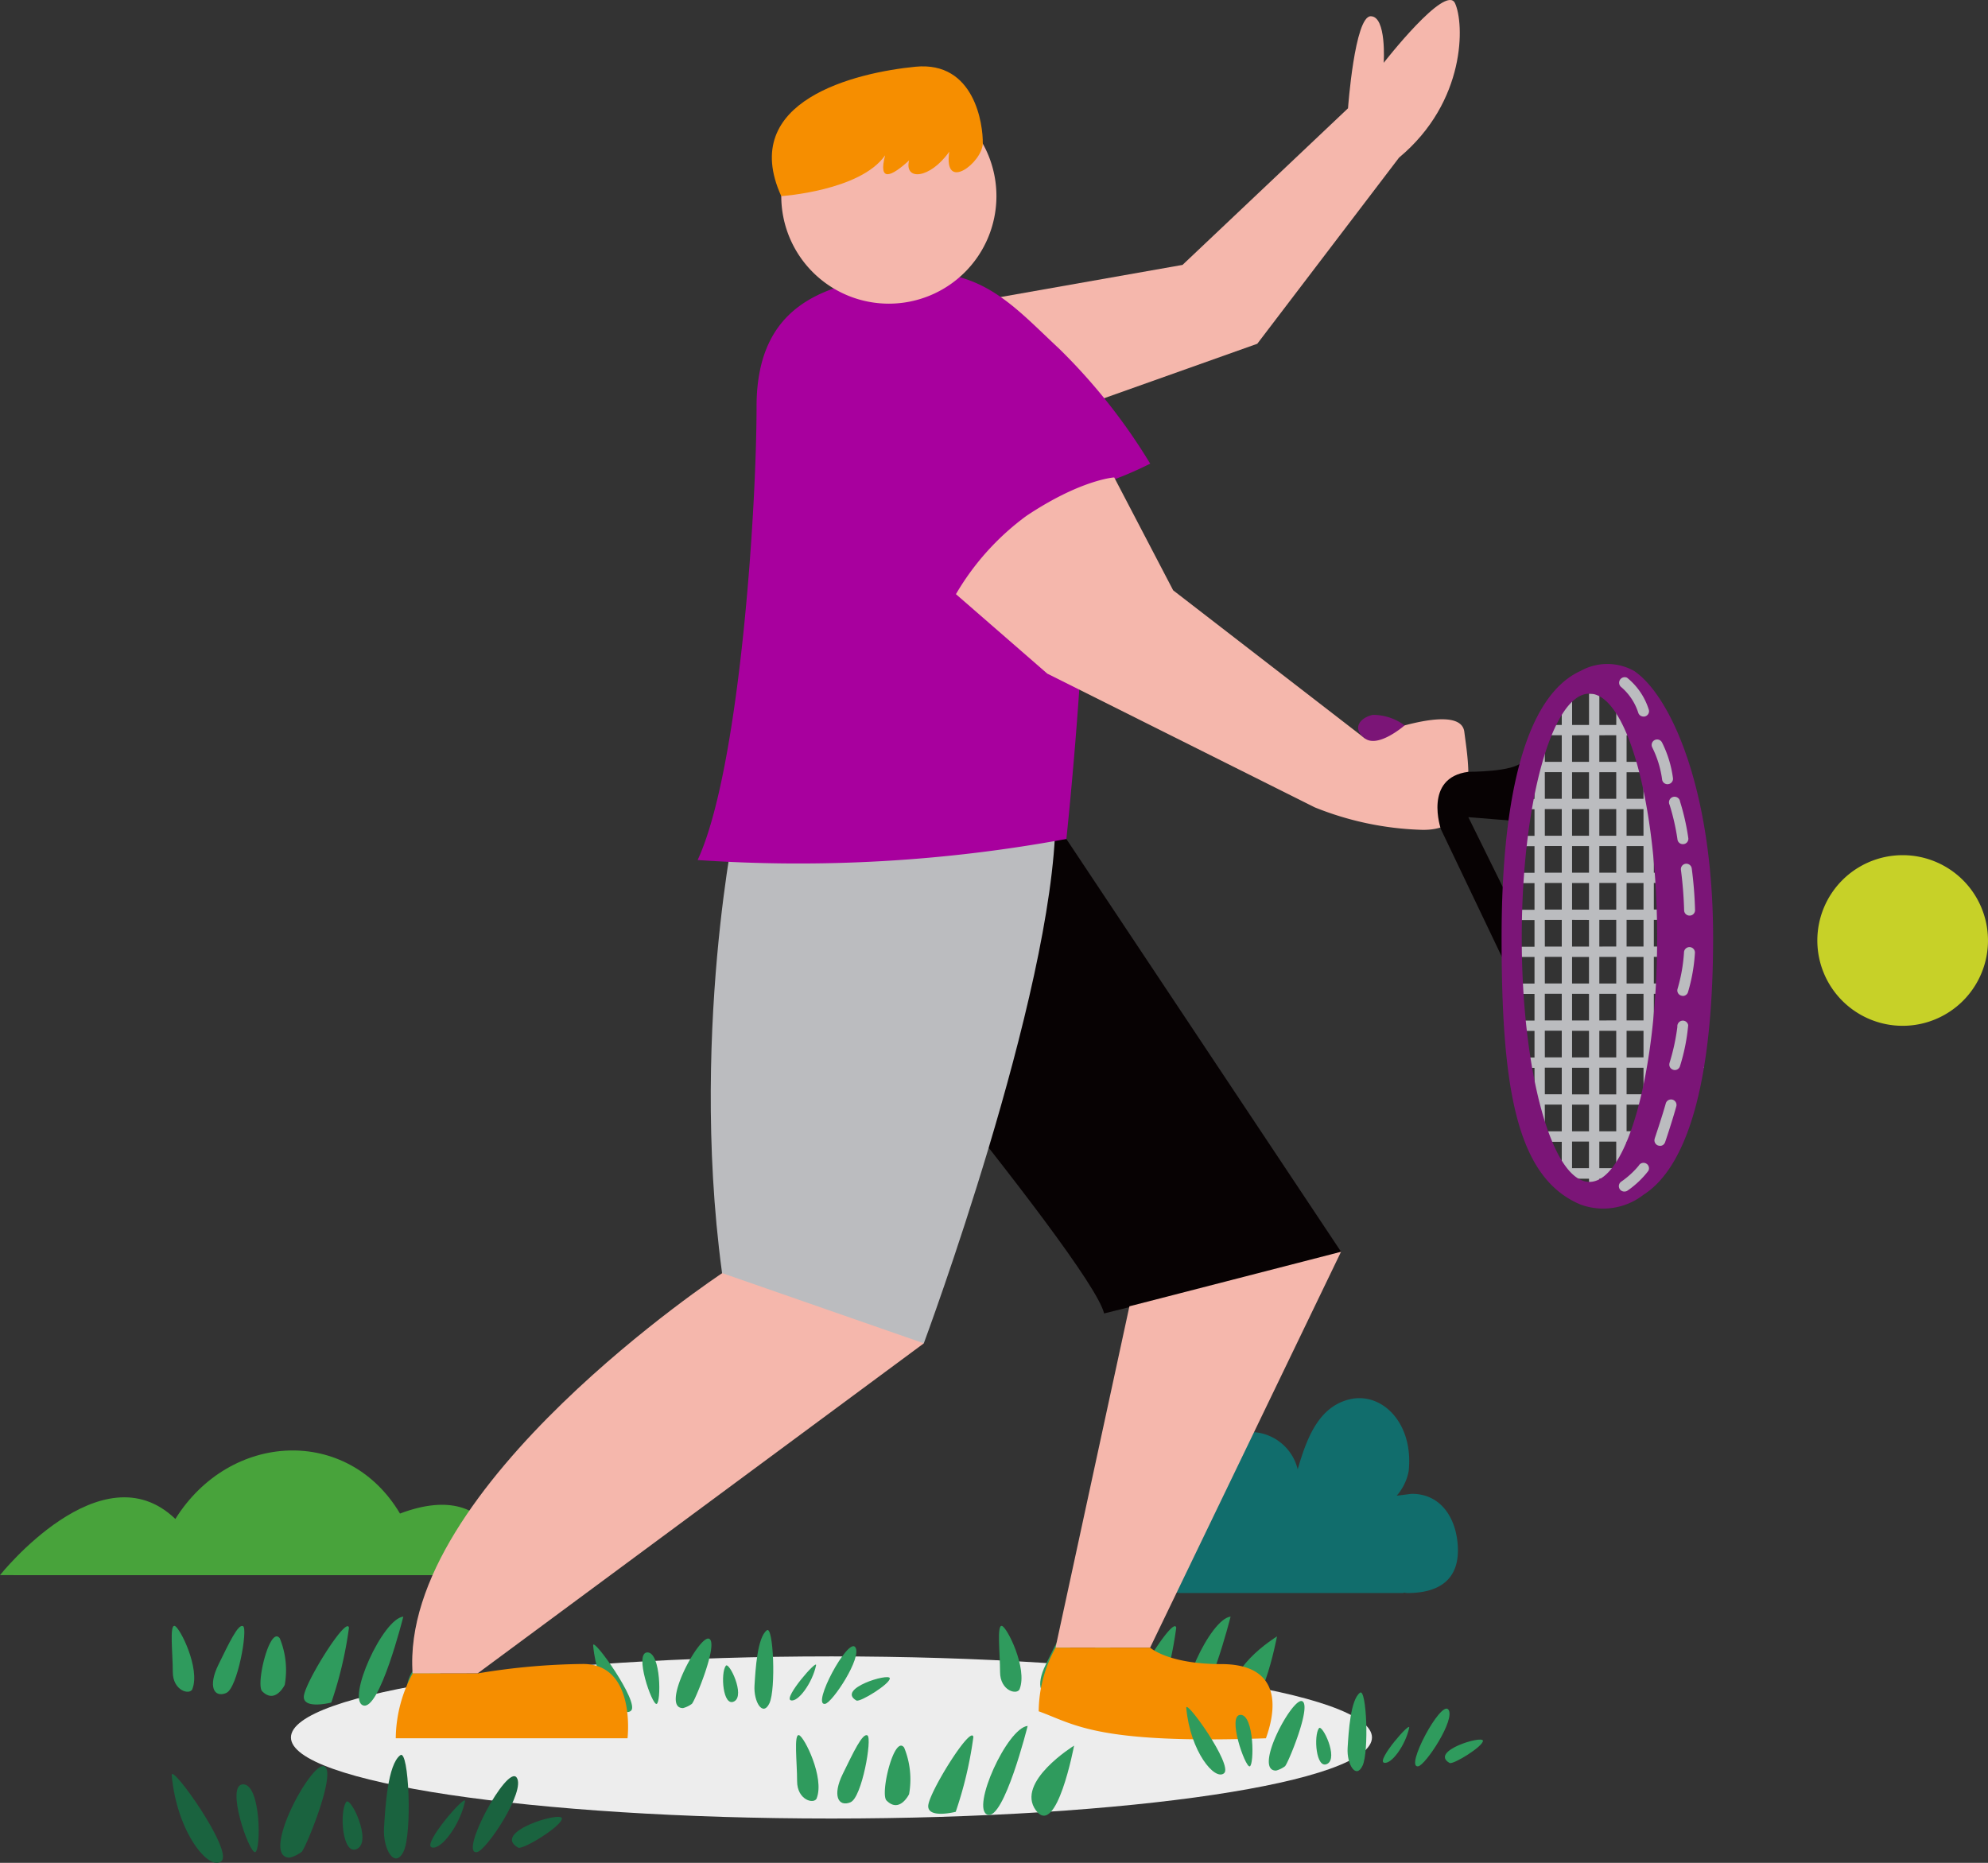 <svg xmlns="http://www.w3.org/2000/svg" xmlns:xlink="http://www.w3.org/1999/xlink" width="107.18" height="100.441" viewBox="0 0 107.18 100.441"><rect x="0" y="0" width="107.18" height="100.441" fill="#333333" stroke="none"/><defs><style>.a{fill:none;}.b{clip-path:url(#a);}.c{fill:#ededed;}.d{fill:#48a33b;}.e{fill:#116d6c;}.f{fill:#2f9b5d;}.g{fill:#070203;}.h{fill:#f5b7ac;}.i{fill:#bbbcbf;}.j{fill:#a8009e;}.k{fill:#f68e00;}.l{fill:#c7d128;}.m{fill:#7b1577;}.n{fill:#1a633f;}</style><clipPath id="a"><rect class="a" width="107.18" height="100.441"/></clipPath></defs><g transform="translate(0 0)"><g class="b" transform="translate(0 0)"><path class="c" d="M45.289,91.941c16.095,0,29.141,1.957,29.141,4.371s-13.047,4.371-29.141,4.371-29.141-1.957-29.141-4.371,13.047-4.371,29.141-4.371" transform="translate(-0.462 -2.632)"/><path class="d" d="M27.393,87.235s-.364-5.392-5.828-3.323c-2.806-4.727-9.157-4.432-12.111.291C5.464,80.363,0,87.232,0,87.232Z" transform="translate(0 -2.304)"/><path class="e" d="M77.918,82.765c-.044,0-.777.1-.819.1a2.791,2.791,0,0,0,.645-1.324c.279-2.59-1.44-4.286-3.183-3.872-1.763.419-2.365,2.31-2.8,3.773a2.63,2.63,0,0,0-2.322-2,2.966,2.966,0,0,0-3.115,2.808c0,.051,0,.1,0,.151a8.8,8.8,0,0,0,.177,1.554,3.561,3.561,0,0,0-1.58-.522c-1.58,0-2.246.807-2.079,2.155A3.021,3.021,0,0,0,65.4,88.114H77.472v-.021c.071,0,.137.021.21.021,1.491,0,2.893-.56,2.7-2.682-.132-1.469-.969-2.667-2.463-2.667" transform="translate(-1.798 -2.221)"/><path class="f" d="M32.921,91.334c-.046-.526,2.532,3.086,2.04,3.519s-1.826-1.161-2.04-3.519" transform="translate(-0.942 -2.613)"/><path class="f" d="M35.926,91.719c.74,0,.74,2.72.493,2.779s-1.237-2.779-.493-2.779" transform="translate(-1.021 -2.625)"/><path class="f" d="M38.381,94.461c.161-.153,1.444-3.256.924-3.5S36.629,94.716,37.9,94.7a1.416,1.416,0,0,0,.486-.238" transform="translate(-1.073 -2.603)"/><path class="f" d="M40.28,92.461c.174-.236,1.063,1.6.45,1.921s-.741-1.531-.45-1.921" transform="translate(-1.149 -2.646)"/><path class="f" d="M42.543,90.49c.354-.261.493,3.18.138,3.935s-.858-.08-.805-.951.151-2.6.667-2.984" transform="translate(-1.198 -2.59)"/><path class="f" d="M45.251,92.438c.078-.366-1.758,1.748-1.366,1.882s1.171-.946,1.366-1.882" transform="translate(-1.255 -2.645)"/><path class="f" d="M45.787,94.485c.389-.054,2.024-2.526,1.629-3.059s-2.373,3.166-1.629,3.059" transform="translate(-1.306 -2.615)"/><path class="f" d="M47.525,94.353c.194.109,1.83-.905,1.8-1.2s-2.9.565-1.8,1.2" transform="translate(-1.353 -2.665)"/><path class="f" d="M24.893,90.83s-3.178,1.963-2.059,3.488,2.059-3.488,2.059-3.488" transform="translate(-0.647 -2.6)"/><path class="f" d="M22.314,89.733s-1.279,5.119-2.171,4.785,1.059-4.673,2.171-4.785" transform="translate(-0.57 -2.568)"/><path class="f" d="M18.345,94.382a21.139,21.139,0,0,0,.952-4.033c-.115-.686-2.435,3.042-2.435,3.728s1.483.305,1.483.305" transform="translate(-0.483 -2.584)"/><path class="f" d="M15.765,93.446a4.532,4.532,0,0,0-.266-2.51c-.532-.723-1.312,2.489-.95,2.853.705.714,1.216-.343,1.216-.343" transform="translate(-0.414 -2.6)"/><path class="f" d="M12.533,93.868c-.67.272-.989-.371-.42-1.527s1.069-2.234,1.332-2.077-.3,3.356-.912,3.6" transform="translate(-0.338 -2.583)"/><path class="f" d="M10.649,93.649c-.14.35-1.06.1-1.06-.916s-.185-2.559.1-2.484,1.389,2.3.956,3.4" transform="translate(-0.273 -2.583)"/><path class="f" d="M70.808,90.83s-3.178,1.963-2.059,3.488,2.059-3.488,2.059-3.488" transform="translate(-1.961 -2.6)"/><path class="f" d="M68.229,89.733s-1.279,5.119-2.171,4.785,1.059-4.673,2.171-4.785" transform="translate(-1.884 -2.568)"/><path class="f" d="M64.26,94.382a21.14,21.14,0,0,0,.952-4.033c-.115-.686-2.435,3.042-2.435,3.728s1.483.305,1.483.305" transform="translate(-1.797 -2.584)"/><path class="f" d="M61.68,93.446a4.533,4.533,0,0,0-.266-2.51c-.532-.723-1.312,2.489-.95,2.853.705.714,1.216-.343,1.216-.343" transform="translate(-1.728 -2.6)"/><path class="f" d="M58.448,93.868c-.67.272-.989-.371-.42-1.527s1.069-2.234,1.332-2.077-.3,3.356-.912,3.6" transform="translate(-1.652 -2.583)"/><path class="f" d="M56.564,93.649c-.14.35-1.06.1-1.06-.916s-.185-2.559.1-2.484,1.389,2.3.956,3.4" transform="translate(-1.587 -2.583)"/><path class="g" d="M41.991,47.914S60.034,69.237,60.728,72.151C72,69.37,73.5,68.82,73.5,68.82L58.691,46.566Z" transform="translate(-1.202 -1.333)"/><path class="h" d="M51.482,16.711l13.746-2.428L74.15,5.839S74.509.876,75.374.876s.7,2.511.7,2.511S79.416-.905,79.919.174s.613,5.3-3.017,8.324c-4.71,6.189-7.644,10.037-7.644,10.037L56.59,23.04Z" transform="translate(-1.474 0)"/><path class="i" d="M40.7,46.046s-2.817,13.961,0,27.684H50.935s6.985-18.791,7.1-28.244c-10.685.234-17.328.56-17.328.56" transform="translate(-1.129 -1.302)"/><path class="h" d="M26.4,92.252l24.064-17.8L39.594,70.667S22.182,82.169,22.9,92.257Z" transform="translate(-0.655 -2.023)"/><path class="j" d="M48.55,15.353c-2.889.564-6.653,1.457-6.653,6.994,0,5.521-.905,19.559-3.177,24.457A79.416,79.416,0,0,0,58.6,45.668s1.476-13.778.836-18.819a20,20,0,0,0,3.683-1.416,31.471,31.471,0,0,0-4.9-6.191c-2.789-2.6-4.565-4.887-9.665-3.888" transform="translate(-1.108 -0.433)"/><path class="h" d="M49.162,4.914a5.8,5.8,0,1,1-5.8,5.8,5.8,5.8,0,0,1,5.8-5.8" transform="translate(-1.241 -0.141)"/><path class="h" d="M75.113,40.576s5.139-2.07,5.353-.357.928,5.353-2.285,5.282A16.684,16.684,0,0,1,72.4,44.288L57.982,37.079l-4.925-4.285a13.961,13.961,0,0,1,3.788-4.213C59.8,26.606,61.591,26.5,61.591,26.5l3.177,6.086Z" transform="translate(-1.519 -0.758)"/><path class="k" d="M43.346,10.68s4.265-.283,5.6-2.2c-.389,1.487.353,1.136,1.292.274-.274,1.1,1.113,1.018,2.166-.47-.326,2.234,1.785.567,1.807-.441s-.432-4.454-3.632-4.14S41,5.52,43.346,10.68" transform="translate(-1.226 -0.105)"/><path class="k" d="M21.966,96.367H34.461s.48-4.005-2.4-4.005a36.2,36.2,0,0,0-5.684.51h-3.5a7.479,7.479,0,0,0-.911,3.5" transform="translate(-0.629 -2.644)"/><path class="k" d="M57.646,94.886c1.943.7,3.1,1.78,12.254,1.457.75-2.084.48-4-2.4-4s-3.839-.887-3.839-.887h-5.1a7.151,7.151,0,0,0-.911,3.435" transform="translate(-1.65 -2.618)"/><path class="h" d="M58.585,90.822l3.983-18.4,11.408-2.939L63.686,90.822Z" transform="translate(-1.677 -1.989)"/><path class="l" d="M105.466,47.468a4.6,4.6,0,1,1-4.6,4.6,4.6,4.6,0,0,1,4.6-4.6" transform="translate(-2.887 -1.359)"/><path class="m" d="M77.886,40.247a2.871,2.871,0,0,0-1.715-.567c-.7.151-1.144.741-.422,1.273s2.137-.706,2.137-.706" transform="translate(-2.158 -1.136)"/><path class="g" d="M81.45,42.823s2.5.019,2.914-.559c-.383,3.085-.429,3.206-.429,3.206l-2.487-.2,2.071,4.2.017,3.92-3.565-7.465s-.969-2.787,1.478-3.1" transform="translate(-2.284 -1.21)"/><path class="i" d="M94.265,46.721v-.557h-2.7V44.729h.628v-.557h-.628V42.738h.628v-.557h-.628V40.747h.628V40.19h-.628v-.018h-.557v.018h-.912V38.5h-.557V40.19h-.912V38.5h-.557V40.19h-.912V38.5H86.6V40.19h-.912v-.018h-.557v2.011H84.76v.557h.371v1.436H84.32v.557h.811v1.436H83.849v.557h1.282v1.436H83.849v.557h1.282v1.436H83.849v.557h1.282v1.436H83.849V52.7h1.282v1.436H83.849v.557h1.282v1.436H83.849v.557h1.282v1.436H83.849v.557h1.282v1.436h-.439v.557h.439v1.436h-.439v.557h.439v.68h.557v-.68H86.6V64.1h-.291v.557H86.6V65h.557v-.344h.912v1.133h.557V64.654h.912v1.133h.557V64.654h1.294V64.1H90.094V62.662h.912v.68h.557v-.68H92.5v-.557h-.936V60.67H92.5v-.557h-.936V58.678h2.7v-.557h-2.7V56.685h2.7v-.557h-2.7V54.686h2.7V54.13h-2.7V52.694h2.7v-.557h-2.7V50.7h2.7v-.557h-2.7V48.711h2.7v-.557h-2.7V46.721Zm-3.259-.557h-.912V44.729h.912Zm-2.938-1.992h-.912V42.738h.912Zm.557-1.436h.912v1.436h-.912Zm-.557,3.428h-.912V44.729h.912Zm0,1.992h-.912V46.721h.912Zm0,1.991h-.912V48.712h.912Zm0,.557V52.14h-.912V50.7Zm0,3.428h-.912V52.7h.912Zm0,.556v1.436h-.912V54.686Zm0,1.992v1.436h-.912V56.68Zm0,3.427h-.912V58.672h.912Zm0,1.992h-.912V60.664h.912Zm.557-1.436h.912V62.1h-.912Zm0-1.992h.912v1.436h-.912Zm0-1.991h.912v1.436h-.912Zm0-.557V54.686h.912v1.436Zm0-3.427h.912v1.436h-.912Zm0-.557V50.7h.912v1.436Zm0-3.428h.912v1.436h-.912Zm0-.556V46.721h.912v1.436Zm0-3.428h.912v1.436h-.912Zm2.382-.557h-.912V42.738h.912Zm0-3.427v1.436h-.912V40.747Zm-1.47,0v1.436h-.912V40.747Zm-1.469,0v1.436h-.912V40.747Zm-2.382,0H86.6v1.436h-.912Zm0,1.991H86.6v1.436h-.912Zm0,1.992H86.6v1.436h-.912Zm0,1.992H86.6v1.436h-.912Zm0,1.991H86.6v1.436h-.912Zm0,1.992H86.6V52.14h-.912Zm0,1.992H86.6v1.436h-.912Zm0,1.991H86.6v1.436h-.912Zm0,1.992H86.6v1.436h-.912Zm0,1.991H86.6v1.436h-.912Zm0,1.992H86.6V62.1h-.912Zm1.469,1.992h.912v1.436h-.912Zm2.382,1.436h-.912V62.656h.912Zm1.47-1.992h-.912V60.664h.912Zm0-1.992h-.912V58.672h.912Zm0-1.991h-.912V56.68h.912Zm0-1.992h-.912V54.686h.912Zm0-1.991h-.912V52.7h.912Zm0-1.992h-.912V50.7h.912Zm0-1.992h-.912V48.712h.912Zm0-1.991h-.912V46.721h.912Z" transform="translate(-2.4 -1.102)"/><path class="m" d="M90.489,37.233a2.964,2.964,0,0,0-2.895,0c-2.859,1.3-4.253,6.441-4.253,14.385S84.087,64.537,87.595,66a3.543,3.543,0,0,0,3.4-.528c2.3-1.47,3.75-5.913,3.75-13.858S92.481,38.59,90.489,37.233M88.078,64.779c-2.017,0-3.65-5.893-3.65-13.163s1.634-13.162,3.65-13.162,3.65,5.892,3.65,13.162S90.094,64.78,88.078,64.78Z" transform="translate(-2.385 -1.055)"/><path class="i" d="M91.177,39.71a.292.292,0,0,1-.28-.2,3.04,3.04,0,0,0-.948-1.413.3.3,0,0,1,.344-.48,3.583,3.583,0,0,1,1.166,1.707.292.292,0,0,1-.178.372.281.281,0,0,1-.1.017Z" transform="translate(-2.571 -1.075)"/><path class="i" d="M92.523,43.458a.292.292,0,0,1-.291-.27,5.524,5.524,0,0,0-.526-1.708.295.295,0,1,1,.525-.269,6.015,6.015,0,0,1,.589,1.926.291.291,0,0,1-.262.318h-.006Z" transform="translate(-2.624 -1.175)"/><path class="i" d="M93.758,50.739a.291.291,0,0,1-.291-.291,21.4,21.4,0,0,0-.172-2.173.294.294,0,0,1,.583-.077,21.247,21.247,0,0,1,.178,2.25.291.291,0,0,1-.291.291h-.006" transform="translate(-2.67 -1.372)"/><path class="i" d="M93.379,46.783a.291.291,0,0,1-.291-.272,12.233,12.233,0,0,0-.421-1.846.3.3,0,1,1,.564-.173,12.585,12.585,0,0,1,.445,1.974.29.29,0,0,1-.264.316h-.033Z" transform="translate(-2.652 -1.268)"/><path class="i" d="M90.151,66.093a.292.292,0,0,1-.175-.532,4.721,4.721,0,0,0,.943-.86.295.295,0,1,1,.521.277,5,5,0,0,1-1.113,1.058.3.3,0,0,1-.176.057" transform="translate(-2.572 -1.847)"/><path class="i" d="M92.126,63.525a.3.3,0,0,1-.1-.016.291.291,0,0,1-.187-.367l0-.007c0-.012.374-1.1.6-1.906a.295.295,0,0,1,.568.157c-.228.827-.6,1.928-.607,1.943a.291.291,0,0,1-.277.2" transform="translate(-2.628 -1.746)"/><path class="i" d="M92.946,59.316a.278.278,0,0,1-.08-.012.292.292,0,0,1-.206-.357l0-.006a11.393,11.393,0,0,0,.425-1.955.3.3,0,0,1,.253-.331.292.292,0,0,1,.33.245,10.417,10.417,0,0,1-.44,2.2.291.291,0,0,1-.285.217" transform="translate(-2.652 -1.622)"/><path class="i" d="M93.392,55.2a.285.285,0,0,1-.085-.013.291.291,0,0,1-.2-.362v0a8.864,8.864,0,0,0,.348-1.963.295.295,0,1,1,.59.008,9.342,9.342,0,0,1-.373,2.125.292.292,0,0,1-.285.21" transform="translate(-2.665 -1.505)"/><path class="f" d="M59.546,96.894s-3.178,1.963-2.059,3.488,2.059-3.488,2.059-3.488" transform="translate(-1.639 -2.773)"/><path class="f" d="M56.967,95.8s-1.279,5.119-2.171,4.785,1.059-4.673,2.171-4.785" transform="translate(-1.562 -2.742)"/><path class="f" d="M53,100.446a21.14,21.14,0,0,0,.952-4.033c-.115-.686-2.435,3.042-2.435,3.728s1.483.305,1.483.305" transform="translate(-1.474 -2.757)"/><path class="f" d="M50.418,99.51A4.532,4.532,0,0,0,50.152,97c-.532-.723-1.312,2.489-.95,2.853.705.714,1.216-.343,1.216-.343" transform="translate(-1.406 -2.773)"/><path class="f" d="M47.186,99.932c-.67.272-.989-.371-.42-1.527s1.069-2.234,1.332-2.077-.3,3.356-.912,3.6" transform="translate(-1.33 -2.757)"/><path class="f" d="M45.3,99.713c-.14.35-1.06.1-1.06-.916s-.185-2.559.1-2.484,1.389,2.3.956,3.4" transform="translate(-1.265 -2.757)"/><path class="n" d="M9.53,98.536c-.06-.694,3.332,4.061,2.683,4.631s-2.4-1.527-2.683-4.631" transform="translate(-0.273 -2.818)"/><path class="n" d="M13.483,99.042c.971,0,.971,3.574.649,3.656s-1.626-3.656-.649-3.656" transform="translate(-0.376 -2.835)"/><path class="n" d="M16.713,102.651c.212-.2,1.9-4.284,1.216-4.608s-3.521,4.944-1.854,4.922a1.865,1.865,0,0,0,.638-.314" transform="translate(-0.445 -2.806)"/><path class="n" d="M19.212,100.018c.228-.311,1.4,2.1.592,2.526s-.974-2.011-.592-2.526" transform="translate(-0.544 -2.862)"/><path class="n" d="M22.191,97.425c.465-.344.65,4.185.182,5.178s-1.128-.1-1.059-1.252.2-3.423.877-3.926" transform="translate(-0.61 -2.788)"/><path class="n" d="M25.754,99.989c.1-.486-2.314,2.3-1.8,2.476s1.542-1.242,1.8-2.476" transform="translate(-0.684 -2.86)"/><path class="n" d="M26.459,102.685c.515-.072,2.664-3.321,2.144-4.025s-3.123,4.163-2.144,4.025" transform="translate(-0.751 -2.822)"/><path class="n" d="M28.744,102.506c.254.143,2.408-1.191,2.363-1.579s-3.81.746-2.363,1.579" transform="translate(-0.813 -2.887)"/><path class="f" d="M65.841,94.8c-.046-.526,2.532,3.086,2.04,3.519s-1.826-1.161-2.04-3.519" transform="translate(-1.885 -2.712)"/><path class="f" d="M68.846,95.185c.74,0,.74,2.72.493,2.779s-1.237-2.779-.493-2.779" transform="translate(-1.963 -2.724)"/><path class="f" d="M71.3,97.927c.161-.153,1.444-3.256.924-3.5s-2.676,3.757-1.409,3.741a1.416,1.416,0,0,0,.486-.238" transform="translate(-2.016 -2.702)"/><path class="f" d="M73.2,95.927c.174-.236,1.063,1.6.45,1.921s-.741-1.531-.45-1.921" transform="translate(-2.091 -2.745)"/><path class="f" d="M75.463,93.956c.354-.261.493,3.18.138,3.935s-.858-.08-.805-.951.151-2.6.667-2.984" transform="translate(-2.141 -2.689)"/><path class="f" d="M78.171,95.9c.078-.366-1.758,1.748-1.366,1.882s1.172-.946,1.366-1.882" transform="translate(-2.197 -2.744)"/><path class="f" d="M78.707,97.951c.389-.054,2.024-2.526,1.629-3.059s-2.373,3.166-1.629,3.059" transform="translate(-2.248 -2.715)"/><path class="f" d="M80.445,97.819c.194.109,1.83-.905,1.8-1.2s-2.9.565-1.8,1.2" transform="translate(-2.295 -2.764)"/></g></g></svg>